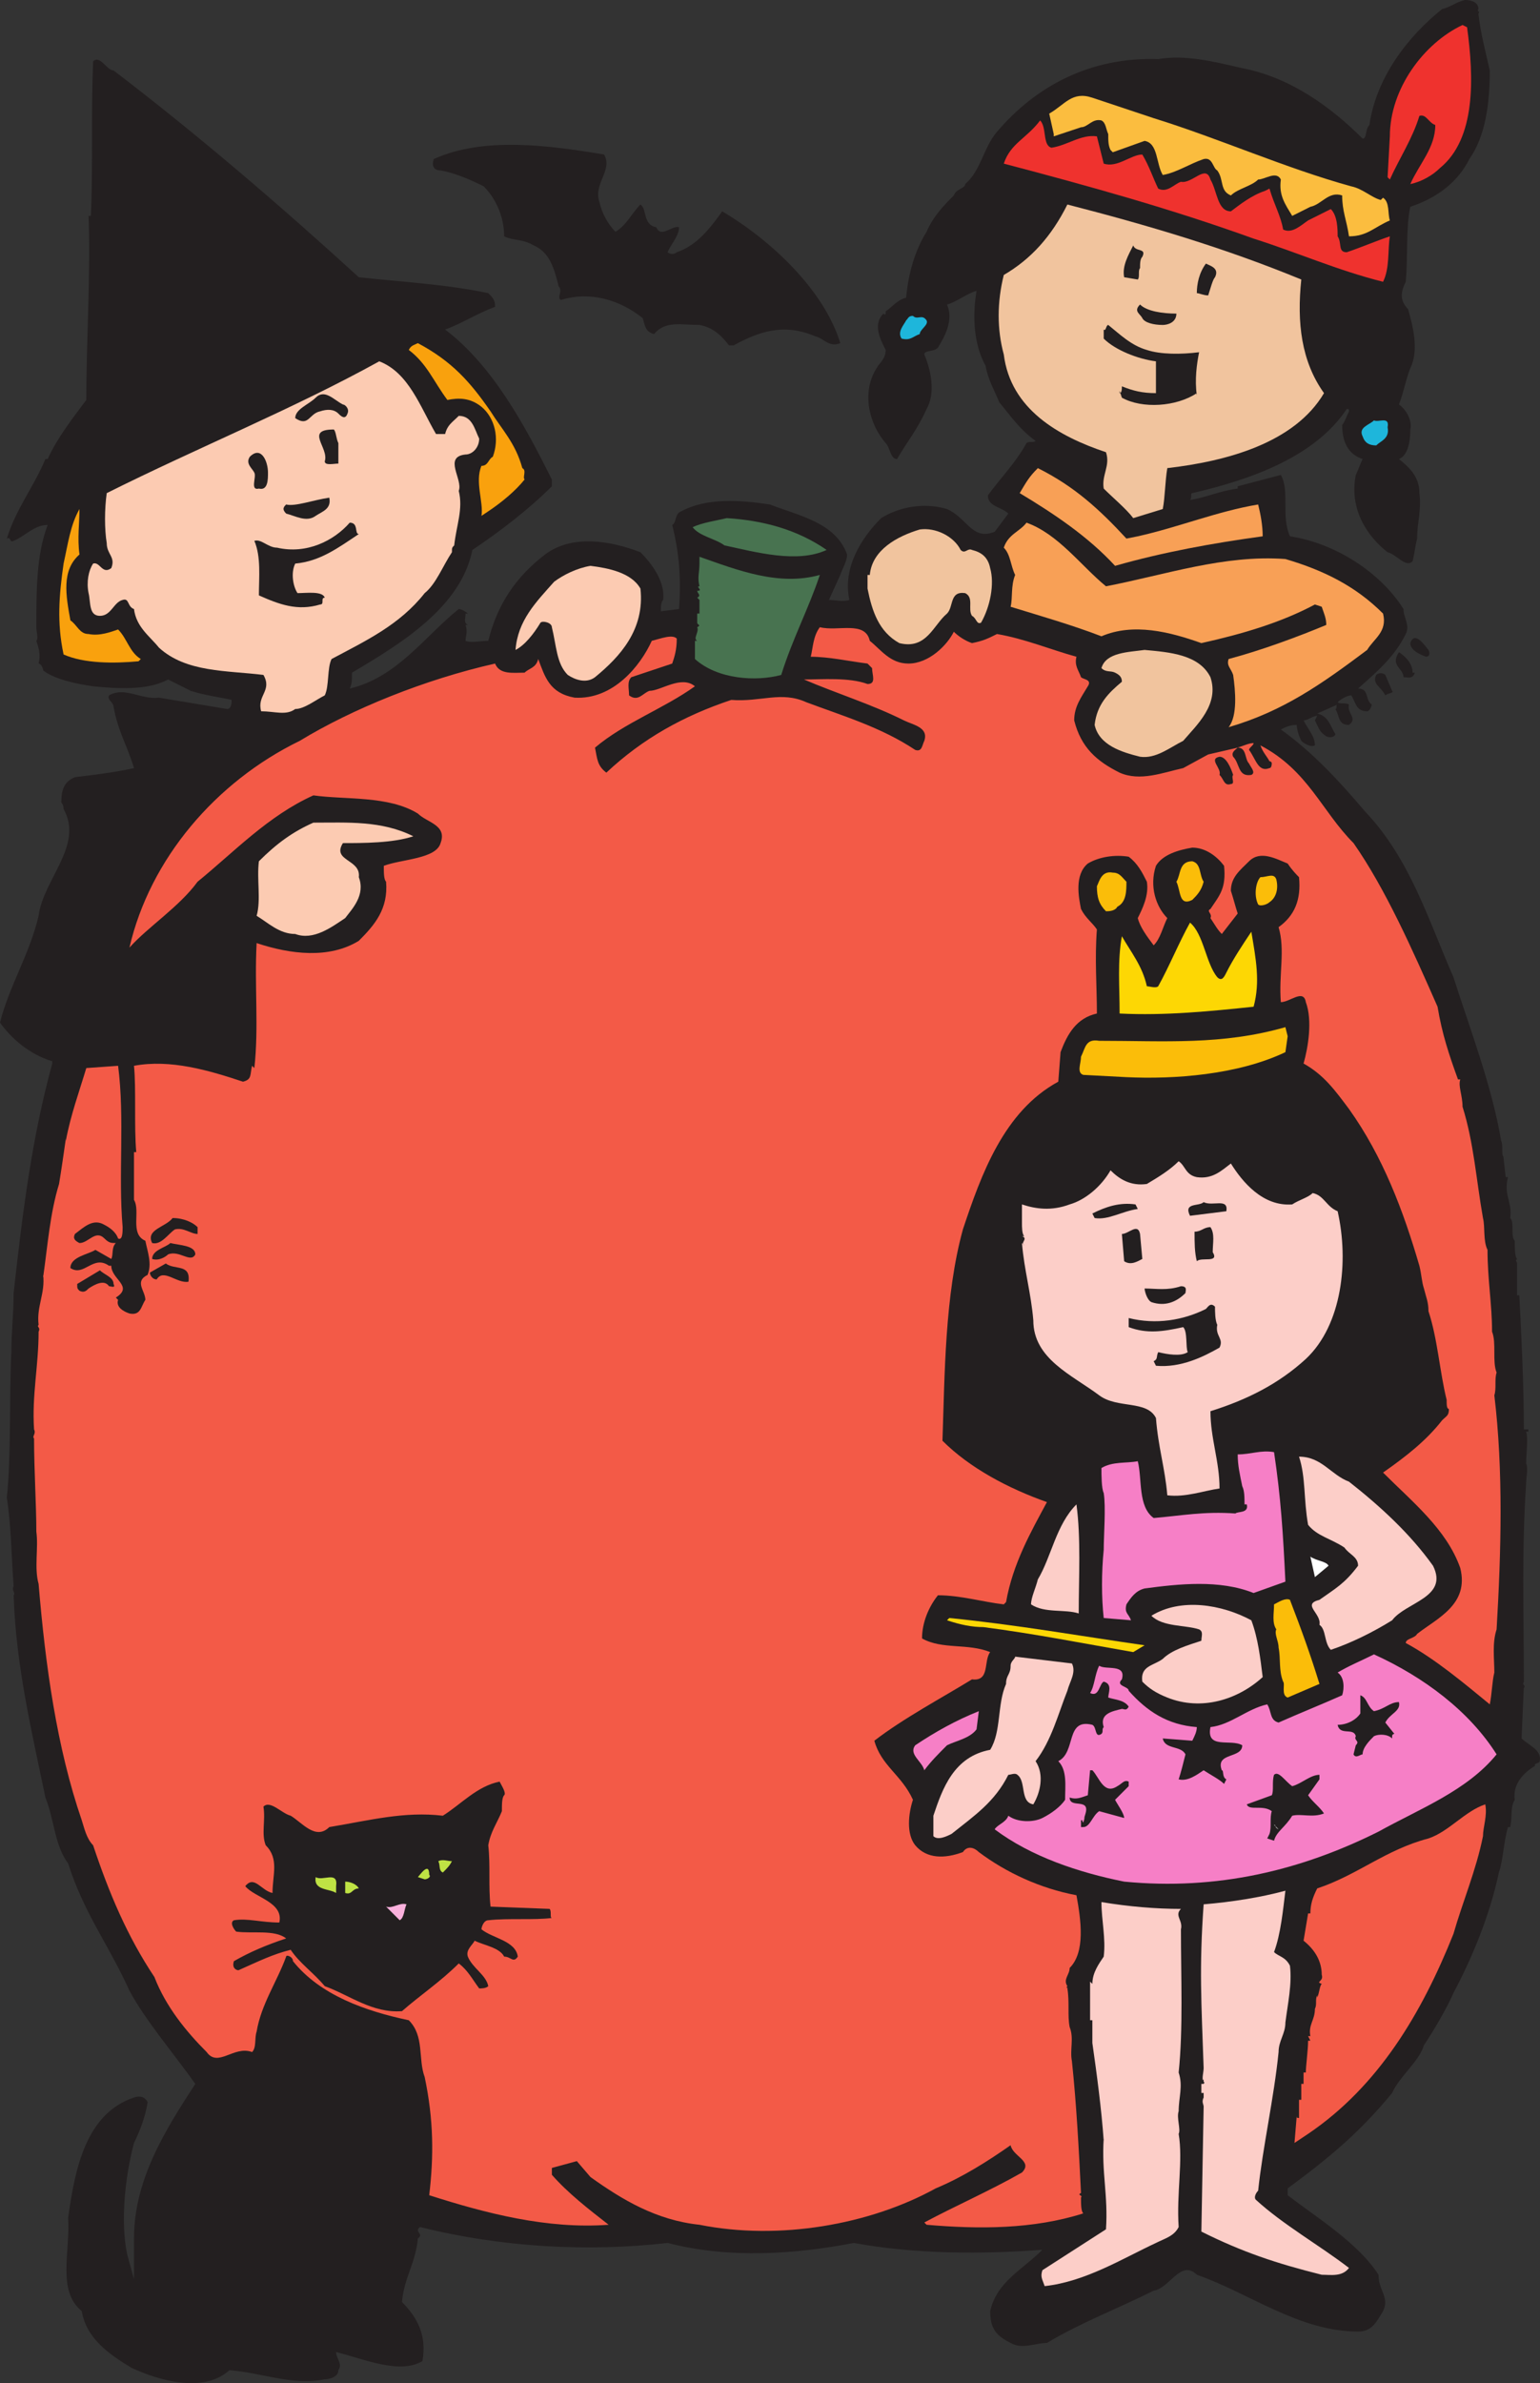 <svg xmlns="http://www.w3.org/2000/svg" width="508.583" height="786.525"><rect width="100%" height="100%" fill="#333333" stroke="none"/><path fill="#231f20" fill-rule="evenodd" d="M488.25 3c-.75.75.75.75 0 1.5.75 6.75 2.25 12 3.75 18.75 0 11.25-1.5 21.75-6.75 29.25-3.75 7.5-10.5 12.75-19.5 15.75-1.5 6.75-.75 16.5-1.5 24.75-1.5 3-2.25 6 .75 9 1.5 5.25 3.75 13.5.75 19.5-1.5 3.75-2.25 8.25-3.75 12 2.25 1.5 4.5 5.25 3.75 8.25 0 1.5 0 8.25-3.75 9.75 3.75 3 6.75 6 6.75 11.25.75 5.25-.75 9.75-.75 15-.75 3-.75 4.5-1.5 7.5-2.25 2.25-5.25-2.25-8.25-3-6.75-5.25-12.75-14.25-10.5-25.5.75-1.5 1.5-3.75 2.25-5.25-4.5-1.5-6.75-5.25-6.75-11.25.75-.75 1.5-3 2.25-4.5 0-.75 0-.75-.75-.75-10.5 15.75-31.5 23.25-51 27.75-.75 0 0 1.5-.75 2.25 5.25-.75 9.75-3 15.75-3.75v-.75l14.25-3.75c3 5.25 0 13.5 3 20.25 15 2.25 30 12 37.5 24 0 3 2.25 5.25.75 8.25-3.75 7.5-9 12-15.75 18 3.75 0 2.25 3.75 4.5 5.25 0 .75-.75 2.25-1.5 2.25-3.75 0-3.75-3-5.25-5.25-1.5 0-3.75 1.5-4.5 2.25.75.75 2.25 0 3.75.75-.75 3 3 4.5 0 6.75-3.75 0-3-3-4.5-5.25.75 0 0-1.5.75-1.5l-6.75 3c3.75.75 4.5 4.5 6 6.75 0 .75-1.5 1.5-3 .75-2.25-1.5-2.25-2.25-3.75-5.25l.75-1.5c-1.5 0-3 1.5-4.5 1.5 1.5 3 3.75 5.25 3.75 8.25-1.5.75-3.75-.75-4.5-1.5-.75-1.5-1.5-3.75-1.5-5.25-2.25 0-3.75.75-5.25 1.5 10.5 7.5 19.5 17.25 27.75 27 15 15.75 21 36 29.25 54.75 5.25 16.5 12.75 36 15.75 54 .75 1.5 0 4.5.75 5.25l.75 6.75h.75c-1.5 6 1.5 8.25.75 13.5 1.5 1.5 0 6 1.5 7.5 0 2.25 0 5.25.75 6-.75.75 0 .75 0 1.5v10.5h.75c.75 14.25 1.5 30 1.5 44.25h1.5v.75H504c.75 2.25 0 6.75 0 11.25V483c.75 1.5 0 4.5 0 6.75-1.5 21.75-.75 42.75-.75 65.25-.75 1.5.75.75 0 2.25v-.75l-.75 17.25c2.25 2.25 6.75 3.75 6 7.5 0 .75-2.25.75-1.5 1.5-3.75 2.25-7.5 6-6.75 11.25-1.5 2.25-.75 5.25-1.5 9H498c-1.5 5.25-1.5 10.5-3 15-3 14.25-9 28.5-15 39.75-2.25 5.25-6.75 12.75-9.75 17.25-1.5 5.25-8.25 10.5-10.5 15.75-10.5 12.75-20.25 21-34.5 31.5v2.25c9.75 7.5 23.25 15.75 30 26.25 0 5.25 3.75 7.5 1.5 12-2.25 3.75-3.75 6.75-8.25 6.75-19.5 0-36-12.75-53.25-18.75-5.25-5.25-9 4.5-14.25 5.25-12 6-24 10.5-35.25 17.25-3.75 0-8.25 2.25-12 0-4.5-2.25-6.75-4.5-6.75-10.5 2.25-9.75 10.5-13.5 17.25-20.25-19.5 1.5-42 1.5-62.25-2.25-19.5 3.75-41.25 5.25-61.5 0-26.25 3-54.75 1.5-81.75-5.25-2.25 1.5 1.5 2.25-.75 3.75-.75 8.25-4.5 12.75-5.25 21C138 765 141 771 139.5 779.25c-7.5 4.5-19.5-.75-28.5-3 0 2.25 2.25 3.75.75 6 0 2.25-3 3-4.5 3-10.5 2.25-21-2.25-31.5-3-8.25 7.5-22.5 3.75-32.25-.75-7.5-4.5-15-9.75-16.5-18.75-8.25-6.75-3.75-19.5-4.5-30.75 2.25-16.5 6-34.5 21.75-39.75 2.25-.75 3.75 0 4.5 1.5-.75 5.25-3 10.5-4.5 13.5-3 11.25-4.5 26.25-2.25 36.75l2.25 8.25v-13.5c0-19.5 10.5-36 20.25-51-7.5-10.5-16.5-21-21.75-30.75-6.75-15-15-25.5-20.25-42-4.5-6-4.5-14.25-7.5-21.75-4.5-21.75-9.75-43.5-10.5-66.75.75-.75-.75-1.5 0-3-.75-9.75-.75-19.5-2.25-29.25 1.5-13.5.75-33.75 1.5-48 0-6.75.75-12.75.75-19.5 3-27 6-51 12.75-75.75v-.75C9.75 348 3.75 342.75 0 337.5c3-12 9.75-22.5 12.75-35.25 1.5-12 15-23.25 8.25-35.25 0-1.5-.75-2.25-1.5-3l.75.75c0-3.75.75-6.75 4.5-8.25 6-.75 12.75-1.5 19.5-3-2.25-7.5-5.25-12-6.75-20.25 0-1.5-2.25-2.25-1.5-3.75 5.25-3 10.5 1.5 16.5.75L75 234c1.5 0 1.5-2.25 1.5-3-3-.75-9-1.5-13.5-3l-7.5-3.75c-6.75 3.75-17.25 3-24.75 2.25-5.25-.75-12.75-2.25-16.5-5.25 0-.75-.75-2.25-1.5-2.25.75-3 0-5.25-.75-7.5.75-.75 0-3 0-4.5 0-12 0-24 3.75-33.75-4.5 0-7.5 3.75-11.25 5.25-1.5.75-.75-1.5-2.25-.75 3-9.75 9-17.25 12.75-26.25h.75c3-6.75 8.25-13.5 12.75-19.5 0-19.5 1.5-42.75.75-60.75H30c.75-15.75 0-32.25.75-51 2.25-2.25 4.5 3 6.75 3C66 45 93 68.25 118.5 91.5c13.5 1.5 28.5 2.25 42.75 5.25 1.5 1.5 2.25 2.25 2.25 4.5-6 2.25-12 6-16.5 7.5 15.75 12 26.25 31.5 35.25 49.5v2.25c-7.5 7.5-17.25 15-26.25 21-3.75 18.75-23.25 30.75-39.75 40.5 0 2.25 0 3.75-.75 5.25 15.75-3.75 24.75-17.25 36-26.25.75 0 2.25.75 3 1.5h-.75c0 1.5-.75 3 .75 3.75h-.75c.75 2.25 0 3.75 0 5.25 1.5.75 5.25 0 7.5 0 3-12 9-21 18.75-28.5 9-6.75 21.75-4.5 31.5-.75 3.75 3.75 8.25 9.75 7.5 15.75-.75.75-.75 2.25-.75 3.75l6-.75c.75-10.5 0-18.75-2.25-27.75 1.5-.75.75-3.75 3-4.5 8.25-4.5 19.5-3.75 29.25-2.25 9.75 3.75 21.75 6 25.5 16.5 0 2.25-1.5 4.5-2.25 6.75l-3.75 8.25c2.25 0 4.5.75 6.75 0-2.25-10.5 3.75-20.25 10.5-27 6-3.75 14.25-5.25 21.75-3 6.75 3 8.25 10.5 15.75 7.5l4.5-6c-2.25-2.25-6.75-2.25-6.75-6 3.75-5.25 9-10.5 12.75-17.25.75-.75 2.25 0 3-.75-5.25-3.75-8.25-8.25-12-12.75-1.5-3.75-3.75-7.5-4.5-12-3.75-6.75-4.5-15.75-3-24.75-3 .75-6.75 3.75-9.75 4.5 2.25 5.25-.75 10.5-3 14.25-1.5 1.5-4.5.75-4.5 2.25 2.25 5.25 3.75 12.75.75 18-3 6.75-6.75 11.25-9.75 16.5-2.25 0-2.25-3.75-3.75-5.25-5.25-6-8.25-16.5-3-24.75.75-1.5 3-3 3-6-1.5-3-4.5-8.25-.75-12 .75.75.75 0 .75-.75 2.25-1.5 3.75-3.75 6.75-4.5.75-8.25 3-15.75 6.75-21.75 2.25-5.25 6-9 9-12 .75-2.25 3.75-2.25 3.75-3.75 5.25-4.5 6-12 10.5-17.25 12.75-15 30.75-24.75 53.25-24 9-1.5 18 .75 27.75 3C426 25.5 439.5 35.25 450 45.75c1.5 0 .75-3 2.25-4.5C454.5 25.5 465 12 476.25 3c3-.75 4.5-2.25 7.5-3 2.25 0 4.5.75 4.5 3"/><path fill="#ef322e" fill-rule="evenodd" d="M484.5 9c2.25 16.5 3 36.75-9 46.5-2.25 2.25-6 4.5-9.75 5.25 3-6.75 8.25-12 8.25-19.5-2.25-.75-3-3.75-5.25-3-2.25 7.5-6.75 14.25-9.75 21l-.75-.75L459 45c0-15.75 11.25-30.75 24-36.75l1.5.75"/><path fill="#fbbd3f" fill-rule="evenodd" d="M381 39c21.75 6.75 43.5 16.5 65.25 22.5 3.75.75 6.75 3.75 9.75 4.5l.75-.75c2.25 1.5 1.5 5.25 2.25 7.5C453.75 75 451.5 78 445.5 78c-.75-5.25-2.25-8.25-2.25-13.5-4.5-1.5-6.75 3-10.5 3.75l-6 3c-2.25-3.75-4.5-6.75-3.75-12-1.5-3-5.25 0-7.5 0-2.25 2.25-6.75 3-9 5.25-3.75-1.5-2.25-5.25-4.5-8.25-1.5-.75-1.5-4.5-4.5-3.75-4.5 1.5-9 4.5-13.5 5.25-2.25-3.75-1.5-10.5-6-11.25l-10.5 3.75-.75-.75c-.75-1.5-.75-3-.75-5.25-.75-1.5-.75-3.75-2.25-4.5-3-.75-4.5 2.25-6.75 2.25l-9 3v-.75l-1.5-6.75c5.25-3 7.5-7.5 14.25-5.25L381 39"/><path fill="#ef322e" fill-rule="evenodd" d="M347.25 48.75c5.25-.75 9.75-4.5 15-3.75l2.25 9c4.5 1.5 9-3 12.75-3 2.25 3.75 3.75 8.25 5.25 11.25 3 1.5 5.25-1.5 7.5-2.25 3.75.75 8.25-6 9.75-.75C402 63 402 69.75 406.5 69.75c3-2.25 6.75-5.25 11.25-6.75l1.5-.75c1.5 5.25 3.75 9 4.5 13.5 3 1.5 6-1.5 8.25-3l7.5-3.75c2.25 2.25 2.25 6.75 2.25 9 1.5 2.25 0 5.25 3 5.25 4.5-1.5 9.75-3.75 14.25-5.25-.75 4.5 0 10.5-2.25 15-15-3.75-28.5-9.75-42.75-14.25C387 69 360 61.5 331.5 54c2.25-6.75 7.5-8.25 12-14.25 2.25 2.25.75 8.25 3.75 9"/><path fill="#231f20" fill-rule="evenodd" d="M199.5 51c3 5.25-3.75 9.75-1.5 15.75.75 3.75 3 7.5 5.25 9.75 3.75-2.25 5.25-6 8.25-9 2.25 1.5.75 6.75 5.25 7.5 1.5 3.75 5.25-.75 7.5 0 0 3-3 6-3.75 8.25.75.75 2.25.75 3 0 6.75-2.25 11.25-8.25 15-13.5 16.5 9.75 33.75 26.25 39 43.5-3.75 1.5-5.25-1.5-8.25-2.25-10.5-4.5-18.75-1.5-27 3h-1.5c-2.25-3-5.25-6-9.75-6.75-6 0-11.25-1.5-15 3-3-.75-3-3-3.75-5.25-7.5-6-17.25-9-27-6-1.5-.75.75-3-.75-4.5-1.5-6-3-11.25-8.25-13.5-3.75-2.25-6.75-1.5-9.75-3 0-6.75-3-12.75-6.75-16.5-4.5-2.25-9.75-4.5-14.25-5.25-2.25 0-3-1.5-2.25-3.75C159.75 45 181.5 48 199.5 51"/><path fill="#f1c49e" fill-rule="evenodd" d="M429.75 92.25c-1.5 14.25 0 27 7.5 37.5-9.75 16.5-32.25 22.5-51.75 24.75-.75 4.5-.75 9.75-1.5 13.5l-9.75 3c-2.25-3-6.75-6.75-9.75-9.75-.75-4.5 2.25-7.5.75-12C349.5 144 333.75 135 331.5 117c-2.25-8.25-2.25-17.25 0-26.25 9-5.25 15.75-12.75 21-23.25 26.25 6.75 51.75 14.25 77.25 24.75"/><path fill="#231f20" fill-rule="evenodd" d="M377.25 84.75c-.75.75-.75 2.25-.75 3.75-.75.75 0 3-.75 3.75l-4.5-.75c-.75-3.75 1.5-7.5 3-10.5.75 2.25 4.5.75 3 3.75m24 6.75c-.75.75-1.5 3.75-2.25 6-1.5 0-3-.75-3.75-.75 0-3 .75-6.75 3-9.75 1.5.75 4.5 1.5 3 4.5m-12.75 12c0 3-3 3.75-4.5 3.75-3 0-6-.75-6.75-2.25s-3-2.25-.75-4.5c2.25 2.25 7.5 3 12 3"/><path fill="#1eb6db" fill-rule="evenodd" d="M301.5 104.25c1.5 1.5 3-.75 4.5 1.5.75 1.5-2.25 3-2.25 4.5-2.25.75-3 2.25-6 1.5-1.5-2.25.75-4.5 1.5-6 .75-.75.75-1.5 2.25-1.5"/><path fill="#231f20" fill-rule="evenodd" d="M378.75 115.5c4.5 1.5 11.25 1.5 17.25.75-.75 3.75-1.5 9-.75 14.25v-.75c-6.75 4.5-18 5.25-24.75 1.5l-.75-2.25v.75c.75 0 .75-1.5.75-2.25 3.75 1.5 6.75 2.25 11.25 2.25v-10.5c-6-.75-13.5-3.75-17.25-7.5v-3c.75.75.75-1.5 1.5-1.5 3.75 3 7.5 6.75 12.75 8.25"/><path fill="#f9a10d" fill-rule="evenodd" d="M162 135.75c3.75 6 8.25 10.5 10.5 18.75 1.5.75 0 3 .75 3.75-3 3.75-7.5 7.5-12 10.5l-2.25 1.5c.75-4.5-2.25-11.25 0-16.5 2.25 0 2.25-2.25 3.75-3 2.25-6 .75-12.75-3.75-16.5-3.75-3-7.5-3-11.25-2.25-4.5-6-6.75-12-12.75-16.5.75-1.5 1.5-1.5 3-2.25 11.25 6 17.25 12.75 24 22.5"/><path fill="#fccbb2" fill-rule="evenodd" d="M144 143.25h3c.75-3 2.25-3.75 4.5-6 4.5 0 5.25 4.5 6.75 7.5 0 3-2.25 5.25-4.5 5.25-7.5.75-.75 8.25-2.25 12 1.5 6-.75 11.25-1.5 18-.75.75-.75.75-.75 2.25-3 4.5-5.25 10.5-9 13.5-8.25 10.5-19.5 15.75-30.75 21.75-1.5 3-.75 9-2.25 12-3 1.5-6.75 4.5-9.75 4.5-3 2.25-6.75.75-11.25.75-1.5-5.25 3.75-6.75.75-12-12-1.5-25.5-.75-34.5-9C49.5 210 45 207 44.25 201c-2.25-.75-1.5-3.75-3.75-3-3 .75-3.75 5.25-7.5 5.25s-3-4.5-3.75-7.5c-.75-3.75 0-7.5 1.5-9.75 2.25-.75 3 3.75 6 1.5 1.5-3.75-1.5-4.5-1.5-8.25-.75-4.5-.75-11.25 0-16.5 30-15 61.5-27.75 90-43.5 9.75 3.75 13.5 15 18.75 24"/><path fill="#231f20" fill-rule="evenodd" d="M114.75 136.5c-.75 2.25-2.25.75-3 0-1.5-1.5-3.75-1.5-6-.75C102 136.5 102 141 97.5 138c0-3 4.5-4.5 6.75-6.75 3-3 6 .75 9 2.25.75 0 2.25 1.5 1.5 3"/><path fill="#1eb6db" fill-rule="evenodd" d="M458.25 141c.75 3.75-2.25 4.5-3.75 6-2.25 0-3.75-.75-4.5-3-1.5-3 2.25-3.75 3.75-5.25 1.5.75 5.25-1.5 4.5 2.25"/><path fill="#231f20" fill-rule="evenodd" d="M111.75 146.25V153c-1.5 0-4.5.75-4.5-.75 1.5-4.5-6.75-10.5 3-10.5.75.75.75 3 1.5 4.5M88.5 156c0 2.25 0 6-3 5.25-3 .75-.75-3.75-1.5-5.25s-3-3-1.5-5.25c3.75-3.75 6 1.5 6 5.25"/><path fill="#f8a056" fill-rule="evenodd" d="m372 177.75 3.75-.75c13.5-3 26.25-8.25 39.75-10.5.75 3 1.5 6.75 1.5 10.5-16.5 2.25-33 5.25-48.75 9.75-9-9.75-20.25-17.25-31.5-24 2.25-3.75 3-5.25 6-8.25 12 6 20.25 13.5 29.25 23.25"/><path fill="#231f20" fill-rule="evenodd" d="M108.75 164.25c.75 3.75-2.25 4.5-4.5 6-3 2.25-6.75 0-9.75-.75-1.5-1.5-.75-2.25 0-3 3 .75 9-1.5 14.25-2.25"/><path fill="#f9a10d" fill-rule="evenodd" d="M26.25 183c-6 5.25-4.5 13.5-3 21.75 2.25 1.5 3 4.5 6 4.5 3.75.75 7.5-.75 9.75-1.5 3 3 3.75 7.5 7.5 9.75l-.75.75C37.5 219 27.75 219 21 216c-2.25-10.5-1.5-19.5 0-30 1.5-6.75 2.25-12.75 5.25-18 0 4.5-.75 9.75 0 15"/><path fill="#487350" fill-rule="evenodd" d="M273 181.5c-9.75 4.5-23.25.75-33.75-1.5-3-2.25-8.25-3-10.5-6 3-1.5 8.25-2.25 11.25-3 12 .75 23.25 3.75 33 10.5"/><path fill="#f8a056" fill-rule="evenodd" d="M365.25 193.5c19.5-3.75 39-10.5 59.25-9 12.75 3.75 23.25 9 32.25 18 1.5 6-3 8.25-5.25 12-15 11.25-27.75 20.25-45.75 25.5 3-3.75 2.25-12 1.5-17.25-.75-2.25-2.25-3-1.5-5.25C417 214.5 429 210 438 206.25c0-2.25-.75-3.75-1.5-6l-2.25-.75c-11.25 6-24 9.75-37.5 12.75-10.5-3.75-22.5-6.75-33-2.25-9.75-3.75-20.25-6.75-30-9.75.75-3 0-6.75 1.5-10.5-1.5-3-1.5-6.75-3.75-9 1.5-4.5 5.25-5.25 7.5-8.25 10.5 3.75 18 14.25 26.25 21"/><path fill="#231f20" fill-rule="evenodd" d="M118.5 176.25c-6.75 4.5-12.75 9-21 9.75-1.5 3-.75 7.5.75 9.75 3 0 8.25-.75 9 1.5-1.5 0 0 2.25-1.5 2.25-7.5 2.25-13.5 0-20.25-3 0-6 .75-12.75-1.5-18 2.25-.75 4.5 2.25 7.5 2.25 9.75 2.25 18.75-2.25 24-8.25 3 0 1.5 3.75 3 3.75"/><path fill="#f1c49e" fill-rule="evenodd" d="M317.25 181.5c1.5 1.5 2.25-.75 3.75 0 3 .75 5.25 2.25 6 6 1.5 5.25 0 12.75-3 18-1.5.75-1.5-1.5-3-2.25-1.5-2.25.75-6-2.25-7.5-5.25-.75-3.75 4.5-6 6.75-4.5 3.75-6.75 12-15.75 9.75-6.75-3.75-9-10.5-10.5-18v-4.5h.75c.75-8.25 9-12.75 16.5-15C309 174 315 177 317.25 181.5"/><path fill="#487350" fill-rule="evenodd" d="M270.75 189.75c-3.75 11.25-9 21-12.75 33-8.25 2.25-21 1.5-28.5-5.25v-6h.75c-1.5-.75.75-3 0-4.5 1.5-.75 0-.75 0-1.5v-3h.75V198l-.75-.75c1.5-.75 0-1.5 0-2.25 2.25 0-.75-1.5.75-1.5-.75-3 0-4.5 0-7.5v-2.25c12.75 4.5 26.25 9.75 39.75 6"/><path fill="#fccbb2" fill-rule="evenodd" d="M211.5 194.25c1.5 13.5-6.75 22.5-15 29.25-3 2.25-6.75.75-9-.75-3.75-3.75-3.75-9.75-5.25-15.75 0-1.5-3-2.25-3.75-1.5-2.25 3.75-5.25 7.5-8.25 9C171 204.75 177 198.75 183 192c3-2.25 7.5-4.5 12-5.25 6 .75 13.5 2.25 16.5 7.5"/><path fill="#f35a47" fill-rule="evenodd" d="M287.25 211.5c3.75 3 6.75 7.5 12.75 7.5 6.75 0 12.75-6 15-10.5 1.5 1.5 3.75 3 6 3.75 3.75-.75 5.25-1.5 8.25-3 9 1.5 18 5.25 26.25 7.5-.75 3 .75 4.5 1.5 6.75.75.75 3.75.75 2.25 3-2.25 3.75-4.5 6.75-4.5 11.25 2.25 9 7.5 13.5 15 17.25 6.75 3 14.25 0 21-1.5L399 249l9.75-2.25c-.75.75-2.25 1.5-1.5 3 2.25 2.25 1.5 6.75 6 6 1.5-.75 0-2.25-.75-3.75-1.5-1.5-.75-5.25-3.75-5.25 2.25-.75 3.75-1.5 5.25-1.5 0 .75-1.5 1.5-1.5 2.25 2.25 3 3 7.5 6.75 6 .75 0 .75-1.5.75-1.5 0-.75-.75-.75-.75-.75-.75-1.5-2.25-3-3-5.25 15.75 8.25 20.25 21.75 30.75 32.25 10.5 15 19.5 35.25 27.75 54 1.5 9 3.75 15.75 6.75 24h.75c-.75 2.25.75 5.25.75 9 3.75 12 4.5 24 6.75 36.75.75 3 0 7.5 1.5 10.5 0 9.75 1.5 18 1.5 27 1.5 3.75 0 9.75 1.5 13.5-.75 2.25 0 5.25-.75 7.5 3 24.75 2.25 51.75.75 77.25-1.5 4.5-.75 9.75-.75 14.25-.75 3-.75 6.75-1.5 10.5-8.25-6.75-18-15-27.75-20.25 0-1.5 3-1.5 3.75-3 6.75-5.25 17.25-9.75 14.25-21.75-4.5-12.75-15.75-21.75-25.5-31.5 7.5-5.25 14.25-10.5 19.5-17.25 1.5-1.5 2.25-1.5 2.25-3.75-.75 0-.75-1.5-.75-3-2.25-9-3-20.25-6-29.25 0-3-.75-4.5-1.5-7.5-.75-2.25-.75-4.5-1.5-7.5-5.25-18-12-36-23.25-51.75-4.5-6-8.25-11.25-15-15 1.5-5.25 3-14.25.75-20.25-.75-4.5-5.25 0-8.25 0-.75-9 1.5-17.25-.75-24.75 5.25-3.75 7.5-9 6.75-16.5-.75-.75-2.25-2.25-3.75-4.5-3.75-1.5-9-4.5-12.75-.75-3 3-6 5.25-6 9.75.75 2.25 1.5 5.25 2.25 7.5l-5.25 6.75c-1.5-1.5-2.25-3-3.75-5.25.75-1.5-1.5-2.25 0-3 3-4.5 5.25-6.75 4.5-14.25-2.25-3-6-6-10.5-6-4.5.75-9.75 2.25-12 6-2.25 6.75 0 13.5 3.75 17.25-1.5 3-2.25 6.75-4.5 9-2.25-3-4.5-6-5.25-9 1.5-3 3.75-7.5 3-12-1.5-3-3-6-6-8.25-4.5-.75-9.75 0-13.5 2.25-4.5 3.75-3 11.25-2.25 15 1.5 3 3.75 4.5 5.25 6.75-.75 9.75 0 18.75 0 27.75-6.75 1.5-9.75 6.75-12 12.75l-.75 9.75c-18 9.75-25.5 30.75-31.5 48.75-6 21.75-6 48-6.75 69.75 9 9 21.75 15.75 34.5 20.25-5.25 9.75-11.25 20.25-13.5 33l-.75.75c-6.75-.75-14.25-3-21.75-3-3 3.75-5.25 9-5.25 14.25 6.75 3.75 15 1.5 22.5 4.5-2.25 3 0 9.75-6 9-9.75 6-22.5 12.75-32.25 20.25 2.25 8.25 9 11.25 12.75 19.5-1.5 4.5-2.25 11.25.75 15 3.75 4.5 9.75 4.5 15.75 2.25 1.5-2.25 3.75-1.5 5.25 0 9 6.75 20.25 12 32.25 14.25 1.5 8.25 3 18.75-2.25 24 0 2.25-2.25 3.75-.75 6-.75.75.75.75 0 .75.75 4.5 0 9 .75 12.75 1.5 3.75 0 7.5.75 11.25 1.5 14.25 2.25 28.5 3 43.5-1.5.75.75.75 0 1.5 0 2.25 0 4.5.75 5.25-16.5 5.25-34.5 5.25-51.75 3.75l-.75-.75C315 728.25 327 723 337.5 717c3.75-3.75-3-5.25-3.75-9-7.5 5.25-15.75 10.5-24.75 14.25-21.75 12-51.75 17.25-78 12-14.25-1.5-25.5-8.25-36-15.75l-4.5-5.25-8.25 2.25v2.25c5.25 6 12 11.25 18.75 16.5-20.25 1.5-40.5-3.75-59.25-9.75 1.5-12.75 1.5-24.75-1.5-39-2.25-6 0-13.5-5.25-18.75-14.25-3-29.25-8.25-38.25-19.5 0-1.5-2.25-2.25-2.25-1.5-3 8.25-8.25 15.75-9.75 24.75-.75 2.25 0 5.25-1.5 6.75-6-2.25-11.25 5.25-15 0-6.75-6.75-13.5-15-17.25-24.75-9-13.5-15-27.75-20.25-43.5-2.25-2.25-3-6-3.75-8.25-8.25-24-12-51-14.25-78-1.5-5.25 0-12-.75-17.25 0-9-.75-20.25-.75-30.75-.75-.75.75-1.5 0-3-.75-11.25 1.5-21 1.5-32.25.75-1.5-.75-1.5 0-2.25-.75-6 2.25-10.5 1.5-16.5v.75c1.5-10.5 2.25-21 5.25-30.75.75-4.5 1.5-9.75 2.25-15v.75c1.5-8.25 4.5-16.5 6.75-24l10.5-.75c2.25 17.25 0 36 1.5 53.25 0 1.5 0 4.5-1.5 3.75-.75-2.25-3-3.75-4.5-4.5-3.75-2.25-6.75.75-9.75 3-.75 1.5 0 2.25 1.5 3 3 0 5.25-4.5 8.25-1.5 1.5 1.5 2.25 1.5 3.75 1.5-1.5 1.5-.75 3.75-1.5 5.25l-5.25-3c-2.25 1.5-8.25 2.25-8.25 6 4.5 3 7.5-4.5 12.75-.75h.75c0 4.5 7.5 6.75 1.5 10.5l.75.75c-.75 2.25 1.5 3.75 3.75 4.5 3.75.75 3.75-2.25 5.25-4.5 0-3-3.75-6 .75-8.25 1.5-3.75 0-7.5-.75-11.25-5.25-2.25-1.5-9.75-3.75-13.5v-15.75H45c-.75-8.25 0-21-.75-28.5 12-2.25 24.75 1.5 36 5.25 3-.75 2.25-2.25 3-5.25l.75.75c1.5-13.5 0-27 .75-41.25 11.25 3.75 24 5.25 33.75-.75 5.25-5.25 9.75-10.5 9-19.5-.75-.75-.75-3-.75-5.25 6-2.25 17.25-2.25 18.75-7.5 2.25-6-4.5-6.75-7.5-9.75-9.75-6-24-4.5-34.5-6-15 6.75-26.25 18.75-38.25 28.5-6 8.25-16.5 15-22.5 21.75C49.5 283.5 71.25 258 99 244.5c17.25-10.5 41.25-20.25 64.5-25.5 1.5 3.75 6 3 9.75 3 1.5-1.5 3.75-1.5 4.5-4.5 2.25 6 3.75 11.25 12 12.75 12.75.75 21.75-10.5 25.5-18.75 3-.75 6.75-2.25 8.25-.75 0 3.75-.75 6-1.5 8.25l-13.5 4.5c-1.5 1.5-.75 3.75-.75 6 3 2.25 4.5-.75 6.75-1.5 3.75 0 10.5-5.25 15-1.5-10.5 7.5-23.25 12-33 20.25.75 3.75.75 6 3.75 8.25 12-11.25 25.5-18.75 41.25-24 9.75.75 16.5-3 24.75.75 12 4.5 24.75 8.25 36 15.75 2.25.75 2.25-1.5 3-3 1.5-4.5-3.75-5.25-6.75-6.75-10.5-5.25-22.5-9-33-13.5 6 0 15-.75 21 1.5 3 0 1.5-3 1.5-5.25l-1.5-1.5c-6-.75-12.75-2.25-18.75-2.25.75-3 .75-6.75 3-9.75 6 1.5 15-2.25 16.5 4.5"/><path fill="#231f20" fill-rule="evenodd" d="M471.75 214.5c.75 1.5 0 2.25-.75 2.25-2.25-.75-5.25-2.25-5.25-4.5 1.5-4.5 5.25 1.5 6 2.25"/><path fill="#f1c49e" fill-rule="evenodd" d="M399.75 223.5c3 9-4.5 15.75-9 21-4.5 2.25-9 6-14.25 5.25-6-1.5-13.5-3.75-15-10.5.75-6.75 4.5-10.5 9-14.25 0-1.5-.75-2.25-2.25-3s-3 0-4.5-1.5c1.5-5.25 9-5.25 14.25-6 8.25.75 18 1.5 21.75 9"/><path fill="#231f20" fill-rule="evenodd" d="M466.5 222h.75c-.75 2.25-2.25 1.5-3.75 1.5 0-3-4.5-3.75-1.5-8.25 2.25 1.5 4.5 3.75 4.5 6.75m-6.75 6c.75.75-1.5.75-2.25 1.5-1.5-3-4.5-3.75-3-6.75.75-.75 2.25-.75 3 0l2.25 5.25m-52.5 27.75c-.75.75.75 3-.75 3-2.25.75-2.25-1.5-3.75-3 .75-2.25-3.75-5.25 0-6 2.25 0 3.75 3.75 4.5 6"/><path fill="#fccbb2" fill-rule="evenodd" d="M136.5 276c-6.75 2.25-16.5 2.25-23.25 2.25-3.75 6 6 5.25 5.25 11.25 2.25 6-2.25 10.5-4.5 13.5-4.5 3-10.5 7.5-16.5 5.25-5.25 0-9-3.75-12.75-6 1.5-5.25 0-12 .75-18 6-6 11.25-9.75 18-12.75 11.25 0 22.5-.75 33 4.5"/><path fill="#fbbd09" fill-rule="evenodd" d="M397.5 291c-.75 3-2.25 4.5-3.75 6-4.5 2.25-3.75-3-5.25-6 1.5-2.25.75-6.75 5.25-6.75 3 .75 2.25 4.5 3.75 6.75m-25.5 0c0 3 0 6.75-3 8.25-.75 1.5-3 1.5-3.75 1.5-2.25-2.25-3-4.5-3-8.25.75-1.5 1.5-5.25 5.25-4.5 2.25 0 3 1.5 4.5 3m49.5-.75c.75 3 0 6-2.25 7.5-.75.75-3 1.5-3.75.75-1.5-3-.75-7.5.75-9 2.25 0 4.5-1.5 5.25.75"/><path fill="#fdd704" fill-rule="evenodd" d="M402 322.5c1.5 1.5 2.25 0 3-1.5 2.25-4.5 5.25-9 8.25-13.5 1.5 9 3 16.5.75 24.75-14.25 1.5-29.25 3-44.25 2.25 0-9-.75-17.25.75-25.5 3 5.25 6.75 9.75 8.25 16.5.75 0 3 .75 3.75 0 3.75-6.75 6.75-14.25 10.5-21 4.5 3.75 5.25 13.5 9 18"/><path fill="#fbbd09" fill-rule="evenodd" d="m425.25 342-.75 5.25c-15.75 7.5-36.75 9-52.5 8.25l-14.25-.75c-2.25-.75-.75-3.75-.75-6 1.5-3 1.5-6 6-5.25 21.75 0 40.5 1.5 61.5-4.5l.75 3"/><path fill="#fccec8" fill-rule="evenodd" d="M395.25 388.5c5.25.75 8.25-2.25 11.25-4.5 3.75 6 10.5 14.25 20.25 13.5 2.25-1.5 5.25-2.25 6.75-3.75 3.75.75 4.5 4.5 8.25 6 3.75 16.5 1.5 37.5-10.5 48.75-9 8.25-19.5 13.5-31.5 17.25 0 9 3 16.5 3 25.5-5.25.75-11.25 3-17.25 2.25-.75-9-3-15.75-3.75-25.5-3-6-12.75-3-18.75-7.5-9-6.75-21.75-12-21.75-24.75-.75-9-3-16.5-3.75-25.5l.75.75c-1.5-.75 1.5-2.25-.75-3h.75c-.75-.75-.75-3-.75-4.5v-6c4.5 1.5 9.75 2.25 15.75 0 5.25-1.5 10.5-6 13.5-11.25 3 3 6.75 5.25 12 4.5 3.75-2.25 7.5-4.5 10.5-7.5 2.25 1.5 2.25 4.5 6 5.25"/><path fill="#231f20" fill-rule="evenodd" d="M375.75 399c-5.25.75-9.75 3.75-14.25 3l-.75-1.5c4.5-2.25 9-3.75 14.25-3l.75 1.5m29.25.75-12 1.5c-2.25-4.5 3-3 4.5-4.5 3 1.5 8.25-1.5 7.5 3M65.25 405v2.25c-2.25 0-4.5-2.25-7.5-1.5-2.25 1.5-4.5 5.25-7.5 4.5C48 405.75 54.75 405 57 402c3.75 0 6.75 1.5 8.25 3m334.5 0c1.5 2.25.75 5.25.75 8.25 2.25 3.75-3.75 1.5-5.25 3-.75-3-.75-6-.75-9.75 2.25 0 3-1.5 5.25-1.5m-22.5 10.5c-1.5.75-3.75 2.25-6 .75l-.75-9c2.25 0 5.25-3.75 6 0l.75 8.25M64.5 414c-1.5 3-5.25-1.5-9 0-.75.75-3 2.25-5.25 1.5 0-3 4.5-3.75 6-5.25 3 .75 8.25.75 8.25 3.75m-2.25 9c-3.75.75-8.25-4.5-10.5-.75-1.5 0-2.25-1.5-2.25-2.25l5.25-3c3 2.25 8.25 0 7.5 6m-24.75.75c.75 1.5-.75.75-1.5.75-1.5-2.25-4.5-.75-6.75.75-.75.75-1.5 1.5-3 .75-.75-.75-.75-.75-.75-2.25l7.5-4.5c1.5 1.5 4.5 2.25 4.5 4.5m354 3c-3 3-6.75 4.5-11.25 3-1.5-.75-2.25-3.75-2.25-4.5 3.75 0 7.5.75 12-.75 2.25 0 1.5 1.5 1.5 2.25m10.5 10.5c-.75 3.75 2.25 4.5.75 7.5-5.25 3-12.75 6.75-21 6l-.75-1.5c1.5-.75.75-1.5 1.5-3 3 .75 7.5 1.5 9.75 0-.75-1.5 0-6.75-1.5-8.25-6.75 1.5-12 2.25-18 0v-3c9 2.25 18 .75 25.5-3 .75-.75 1.5-2.25 3-.75 0 1.5 0 4.5.75 6"/><path fill="#f67fc6" fill-rule="evenodd" d="M420.75 479.25c2.25 15 3 27 3.75 42.75l-10.5 3.75c-11.25-4.5-24.75-3-36-1.5-3 .75-4.5 3-6 5.25-.75 3 .75 3 1.5 5.25l-9-.75c-.75-6.75-.75-15 0-22.5 0-4.5.75-14.25 0-18.75-.75-1.5-.75-6-.75-8.25 3.75-2.25 8.25-1.5 12-2.25 1.5 6 0 15 5.25 18.75 9-.75 16.5-2.25 27-1.5.75-.75 4.5 0 3.75-3H411c0-2.25 0-4.5-.75-6-.75-3.75-1.5-6.75-1.5-10.5 4.5 0 7.5-1.5 12-.75"/><path fill="#fccec8" fill-rule="evenodd" d="M445.5 489c10.5 8.25 20.25 17.25 27.75 27.75 5.25 10.5-9 12-13.5 18-6 3.75-13.5 7.5-20.25 9.75-2.25-2.25-1.5-6.75-3.75-8.25.75-3.75-6-6.75 0-8.25 5.25-3.75 8.25-5.25 12.75-11.25 0-3-3-3.75-4.5-6-4.5-3-9-3.75-12-7.5-1.5-8.25-.75-15.75-3-22.5 7.5 0 10.5 6 16.5 8.25m-89.25 43.5c-4.5-1.5-11.25 0-15.75-3 0-2.25 1.5-5.25 2.25-8.25 4.5-7.5 6-18 12.75-24.75 1.5 11.25.75 24 .75 36"/><path fill="#fff" fill-rule="evenodd" d="m438.75 516.75-4.5 3.75-1.5-6.75c2.25 1.5 5.25 1.5 6 3"/><path fill="#fbbd09" fill-rule="evenodd" d="M426 528c3.75 9.75 6.75 18 9.75 27.75l-10.5 4.5c-2.25-.75-.75-4.5-1.5-5.25-1.5-3.75-.75-7.5-1.5-11.25 0-2.25-1.5-4.5-.75-6-1.5-2.25-.75-5.25-.75-8.25 1.5-.75 3.75-2.25 5.25-1.5"/><path fill="#fccec8" fill-rule="evenodd" d="M413.25 534.75c2.25 6 3 12.75 3.75 18.75-8.25 7.5-20.25 11.25-31.5 6.75-3.75-1.5-6-3-8.25-5.25-.75-5.25 3.75-5.25 6.75-7.5 3-3 8.25-4.5 12.75-6 0-1.5.75-3-.75-3.75-4.5-1.5-12-.75-15.75-4.5 9.75-6 23.25-3.75 33 1.5"/><path fill="#fdd704" fill-rule="evenodd" d="m378 543-3.75 2.25c-17.25-3-32.25-6-49.5-8.25-3.75 0-7.5-.75-12-2.25l.75-.75c22.5 2.25 43.5 6 64.5 9"/><path fill="#f67fc6" fill-rule="evenodd" d="M494.25 579c-9.75 12-25.5 18-39 25.5-25.5 12.75-53.25 19.5-84 16.5-15-3-30.75-8.25-42.75-17.25.75-1.5 3.75-2.25 4.5-4.5 3 2.25 8.25 2.25 11.25.75s6-3.75 7.5-6c0-4.5.75-9.75-2.25-12.75 6-3 2.25-14.25 11.25-12 1.5.75.75 4.5 3 3 .75-.75 0-1.5.75-2.25-.75 0 0 0 0 0-1.5-4.5 3-5.25 6-6 .75 0 1.5.75 2.25-.75-1.5-2.25-4.5-2.25-6.75-3 0-1.5 1.5-4.5-1.5-5.25-1.5.75-1.5 5.25-4.5 3.75 1.5-2.25 1.5-6 3-9 2.25 1.5 9-.75 7.5 4.5-2.25 2.25 2.25 2.25 2.25 3.75 6 6.75 12.75 11.25 22.5 12 0 1.5-.75 3-1.5 4.5l-9.75-.75c.75 3.75 6 2.25 7.5 5.25-.75 3-1.5 6-2.25 8.25 3 .75 6-1.5 8.25-3 2.25 1.5 5.25 3 6.75 4.5l.75-1.5c-1.5-.75-.75-3-1.5-3-2.25-6 6.75-3.75 6.75-8.25-3.75-2.25-12 1.5-10.5-6 6.75-.75 12-6 18.75-7.5 1.5 2.25.75 5.25 3.75 6 6.75-3 14.25-6 21-9 .75-2.25.75-6-1.5-7.5 3.75-2.25 7.5-3.75 12-6 16.5 7.5 31.5 18.75 40.5 33"/><path fill="#fccec8" fill-rule="evenodd" d="M354 549c1.5 3-.75 6-1.5 9-3 7.5-5.25 16.5-10.5 23.25 3 4.5 1.5 10.5-.75 14.25-4.5-.75-2.25-7.5-5.25-9.75-.75-.75-2.25 0-3 0-4.5 9-11.25 13.5-18.75 19.5-1.5.75-4.5 2.25-6 .75v-6.75c3-9 6.75-19.5 18.75-21.75 3.75-6 2.25-15 5.25-21.75 0-3 1.5-3 1.5-6 0-1.5 1.5-2.25 1.5-3L354 549"/><path fill="#231f20" fill-rule="evenodd" d="M453.75 564.75c3.75-.75 5.25-3 8.25-3 .75 3-3 3.75-4.5 6.75l3 3.75s-.75 0-.75.75v.75c-1.5-1.5-4.5-1.5-6-.75-1.5 1.5-3.75 3.75-3.75 6-.75 0-2.25 1.5-3 0l.75-3c1.5-1.5-.75-1.5 0-3-.75-3-5.25 0-6-3.75 3 0 6-1.5 7.5-3.75v-6c2.25.75 2.25 3.75 4.5 5.25"/><path fill="#f67fc6" fill-rule="evenodd" d="M322.5 570.75c-2.25 3-6.75 3.75-9.75 5.25-3 3-5.25 5.25-7.5 8.25-.75-3-5.25-5.25-3-8.25 6.75-4.5 13.5-8.25 21-11.25l-.75 6"/><path fill="#231f20" fill-rule="evenodd" d="M360.75 584.25c2.25 2.25 3.75 8.25 8.25 5.25 1.5-.75 2.25-2.25 3.75-1.5v1.5l-4.5 4.5c.75 1.5 3 4.5 3 6l-8.25-2.25c-2.25 1.5-3 5.25-5.25 5.25H357v-2.25h.75c-.75 0 0 .75 0 .75.75-2.25 0-.75.75-3 1.5-5.25-5.25-1.5-5.25-5.25 2.25.75 3.75 0 6-.75l.75-8.25h.75m66 5.25c3-.75 6-3.75 9-3.75v1.5L432 592.5c1.5 2.25 3.75 3.75 5.25 6-3.75 1.5-7.5 0-10.5.75-2.25 3.75-5.25 5.25-6 8.25l-2.25-.75.75-1.5c.75-2.25 0-5.25.75-7.5-3-2.25-7.5 0-8.25-2.25l8.25-3c.75-1.5 0-4.5.75-6.75 1.5-1.5 3.75 2.25 6 3.75m-260.25 3c-.75.75-.75 3-.75 5.25-1.5 3.75-3.75 6.75-4.5 11.25.75 6.75 0 13.5.75 20.25l19.5.75c.75.75 0 3 .75 3-6 .75-14.25 0-21 .75-1.5 0-2.25 2.25-2.25 3 3.75 3 11.25 3.75 12 9-1.5 2.25-2.25 0-4.5 0-1.5-3-6.75-3.75-9.75-5.25-.75 1.5-3 3-2.25 5.25 1.5 3.75 6 6 6.75 9.75-.75.75-2.25.75-3 .75-2.25-3-3.75-6-6.75-8.25-6 6-12.75 10.5-18.75 15.75-9.75.75-17.25-5.25-25.5-8.25C103.5 651 99 648 96 643.5c-6 1.5-10.5 3.75-17.25 6.75-.75 0-2.25-.75-1.5-3 5.25-3 10.5-5.25 17.25-7.5-3.75-3-11.25-1.5-16.5-2.25-.75-.75-2.25-3-.75-3.75 4.5-.75 9 .75 15 .75 1.5-6.75-8.25-8.25-11.25-12 3-3.75 5.25 1.5 9 2.25 0-6 2.25-11.25-2.25-15.75-1.5-3.75 0-8.25-.75-12.75 2.25-2.25 6 2.25 9 3 3.75 2.25 8.25 8.25 12.75 3.75 13.5-2.25 24.75-5.25 37.5-3.75 6-3.75 11.25-9.75 18.75-11.25.75 1.5 2.25 3.75 1.5 4.5"/><path fill="#f35a47" fill-rule="evenodd" d="M489.75 606c-2.25 11.25-6.75 21.75-9.75 32.25-10.5 26.25-24.75 50.25-48 66l-4.5 3 .75-9c0 .75 0 .75.75.75v-6h.75v-5.25h.75V684h.75c0-2.25.75-7.5.75-10.5h.75L432 672h.75c-.75-3.75 1.5-5.25 1.5-9 .75-1.5 0-3 .75-4.5v.75c.75-1.5.75-3.75 1.5-4.5-2.25-.75.75-.75 0-3 0-4.5-2.25-8.25-6-11.25l1.5-9h.75c0-3 .75-5.25 2.25-8.25 13.5-4.5 22.5-12.75 36.75-16.5 6.75-2.25 12-9 18.75-11.25.75 3.75-.75 7.5-.75 10.5"/><path fill="#fff" fill-rule="evenodd" d="m422.25 603.75-1.5-1.5c.75 0 0 .75 1.5 1.5"/><path fill="#bfe244" fill-rule="evenodd" d="M149.25 614.25c-.75 1.5-1.5 2.25-3 3.75-1.5-.75-.75-2.25-1.5-3.75 1.5-.75 3 0 4.5 0m-7.5 4.5c.75.75-.75 1.5-1.5 1.5l-2.25-.75c.75-.75 3.75-5.25 3.75-.75M111 622.5v2.25c-2.25-1.5-7.5-.75-6.75-5.25 2.25 1.5 7.5-2.25 6.75 3m7.5.75c-2.25 0-2.25 2.25-4.5 1.5V621c1.5 0 3.75.75 4.5 2.25"/><path fill="#fccec8" fill-rule="evenodd" d="M420.75 644.25c1.5 1.5 3.75 1.5 5.25 4.5.75 6-.75 12.75-1.5 18.75 0 3.75-2.25 6-2.25 9.75-1.5 15-5.25 31.5-6.75 45.75-.75.75-1.5 2.25-.75 3 9 8.25 21 15 30.75 22.5-2.25 3-6 2.25-9 2.25-15-3.75-26.25-7.5-39.75-14.25l.75-41.25c0-.75-.75-1.5 0-3v-1.5h-.75v-3h.75c-.75 0 0 0 0 0 .75-.75-.75-.75 0-1.5v.75c-.75-.75 0-3 0-4.5-.75-21.75-1.5-33 0-54 9-.75 18.75-2.25 27-4.5-.75 6-1.5 14.25-3.75 20.25M390 630c-2.25 2.25.75 3.75 0 6.75 0 15.75.75 33-.75 47.25 1.5 4.5 0 8.25 0 12.75-.75 2.25.75 6 0 7.5 1.5 9-.75 19.5 0 30.75-1.5 3-4.5 3.75-7.5 5.25C370.5 745.5 358.5 753 345 754.5c-.75-2.25-1.5-3-.75-5.25l21-13.5c.75-11.25-1.5-18.75-.75-30v.75c-.75-10.5-2.25-21.75-3.75-32.25v-7.5H360V654l.75.75c0-3.75 2.25-6.75 3.75-9 .75-6-.75-12-.75-18 9 1.5 18 2.25 26.25 2.25"/><path fill="#fab0dc" fill-rule="evenodd" d="M134.25 628.5c-.75 1.5-.75 4.5-2.25 5.25l-4.5-4.5c2.25.75 4.5-1.5 6.75-.75"/></svg>
